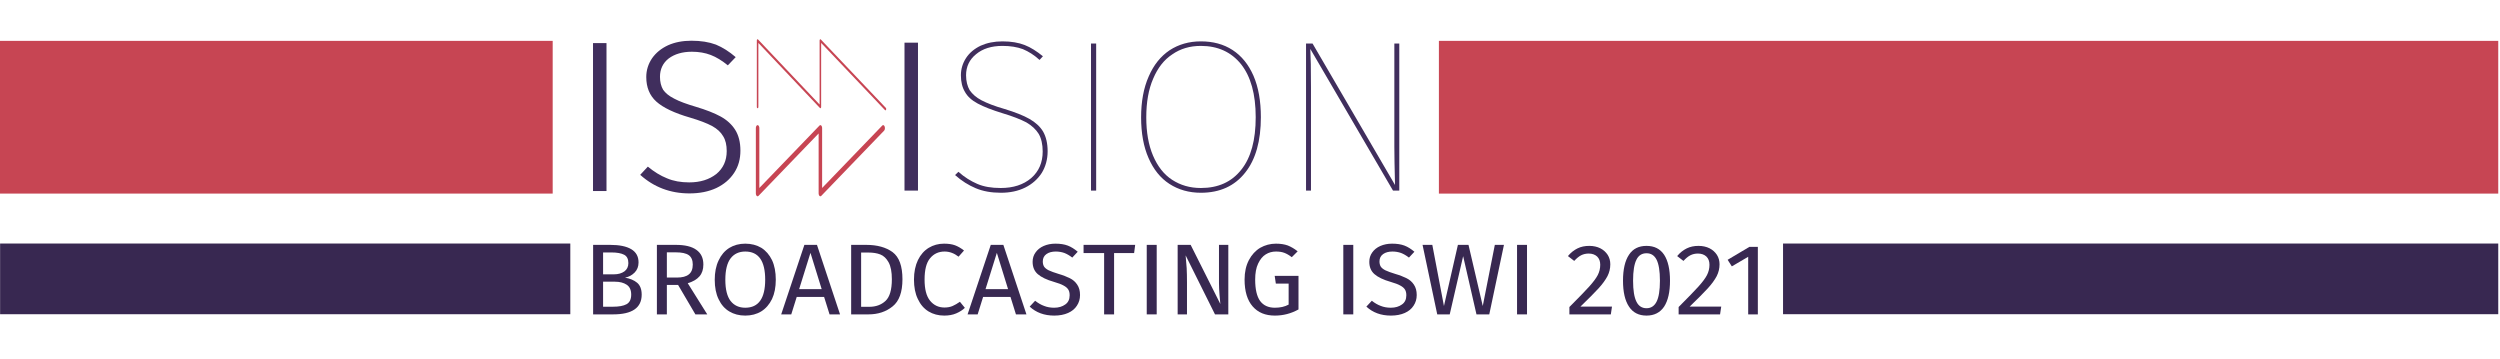 <?xml version="1.0" encoding="UTF-8" standalone="no"?>
<!DOCTYPE svg PUBLIC "-//W3C//DTD SVG 1.1//EN" "http://www.w3.org/Graphics/SVG/1.1/DTD/svg11.dtd">
<svg width="100%" height="100%" viewBox="0 0 2807 403" version="1.1" xmlns="http://www.w3.org/2000/svg" xmlns:xlink="http://www.w3.org/1999/xlink" xml:space="preserve" xmlns:serif="http://www.serif.com/" style="fill-rule:evenodd;clip-rule:evenodd;stroke-linecap:round;stroke-linejoin:round;stroke-miterlimit:1.5;">
    <g transform="matrix(1,0,0,1,-1621.84,-572.23)">
        <g id="Header" transform="matrix(0.951,0,0,0.676,-116.408,-50.707)">
            <rect x="1827.19" y="921.692" width="2950.19" height="594.961" style="fill:none;"/>
            <clipPath id="_clip1">
                <rect x="1827.19" y="921.692" width="2950.19" height="594.961"/>
            </clipPath>
            <g clip-path="url(#_clip1)">
                <g transform="matrix(1.347,0,0,0.626,1319.27,245.349)">
                    <g transform="matrix(3.939,0,0,11.46,-909.341,-2714.49)">
                        <g transform="matrix(50,0,0,50,453.109,375.346)">
                            <rect x="0.111" y="-0.685" width="0.06" height="0.685" style="fill:rgb(64,46,93);fill-rule:nonzero;"/>
                        </g>
                        <g transform="matrix(50,0,0,50,467.209,375.346)">
                            <path d="M0.267,-0.696C0.309,-0.696 0.345,-0.69 0.376,-0.678C0.406,-0.665 0.435,-0.646 0.464,-0.62L0.429,-0.582C0.403,-0.604 0.378,-0.62 0.353,-0.63C0.328,-0.64 0.3,-0.645 0.269,-0.645C0.226,-0.645 0.192,-0.634 0.166,-0.614C0.14,-0.593 0.127,-0.564 0.127,-0.529C0.127,-0.505 0.132,-0.485 0.141,-0.469C0.151,-0.454 0.167,-0.44 0.19,-0.428C0.213,-0.415 0.245,-0.403 0.287,-0.39C0.332,-0.376 0.369,-0.361 0.397,-0.345C0.425,-0.329 0.447,-0.308 0.462,-0.283C0.477,-0.258 0.485,-0.226 0.485,-0.187C0.485,-0.148 0.476,-0.114 0.457,-0.084C0.438,-0.054 0.412,-0.031 0.378,-0.014C0.343,0.003 0.303,0.011 0.258,0.011C0.173,0.011 0.1,-0.018 0.039,-0.075L0.073,-0.113C0.101,-0.089 0.129,-0.071 0.158,-0.059C0.187,-0.046 0.22,-0.04 0.257,-0.04C0.306,-0.04 0.346,-0.053 0.378,-0.079C0.408,-0.105 0.424,-0.14 0.424,-0.185C0.424,-0.213 0.419,-0.236 0.408,-0.254C0.398,-0.272 0.382,-0.288 0.359,-0.301C0.336,-0.314 0.303,-0.327 0.261,-0.34C0.191,-0.361 0.141,-0.386 0.111,-0.414C0.081,-0.442 0.066,-0.48 0.066,-0.528C0.066,-0.56 0.075,-0.589 0.092,-0.615C0.109,-0.64 0.132,-0.66 0.163,-0.675C0.193,-0.689 0.228,-0.696 0.267,-0.696Z" style="fill:rgb(64,46,93);fill-rule:nonzero;"/>
                        </g>
                    </g>
                    <g transform="matrix(3.939,0,0,11.46,-636.324,-2715.64)">
                        <g transform="matrix(50,0,0,50,453.109,375.346)">
                            <rect x="0.111" y="-0.685" width="0.06" height="0.685" style="fill:rgb(64,46,93);fill-rule:nonzero;"/>
                        </g>
                        <g transform="matrix(50,0,0,50,467.209,375.346)">
                            <path d="M0.265,-0.691C0.304,-0.691 0.337,-0.685 0.364,-0.674C0.391,-0.663 0.418,-0.645 0.445,-0.622L0.43,-0.605C0.406,-0.628 0.381,-0.644 0.356,-0.655C0.33,-0.665 0.3,-0.67 0.265,-0.67C0.216,-0.67 0.177,-0.657 0.148,-0.632C0.118,-0.607 0.103,-0.574 0.103,-0.534C0.103,-0.506 0.109,-0.483 0.119,-0.465C0.131,-0.447 0.148,-0.431 0.172,-0.418C0.196,-0.405 0.23,-0.391 0.274,-0.378C0.321,-0.363 0.358,-0.348 0.385,-0.332C0.412,-0.316 0.433,-0.296 0.446,-0.273C0.459,-0.249 0.466,-0.219 0.466,-0.182C0.466,-0.145 0.457,-0.111 0.44,-0.082C0.422,-0.053 0.397,-0.03 0.366,-0.014C0.335,0.002 0.299,0.01 0.258,0.01C0.215,0.01 0.178,0.003 0.146,-0.011C0.114,-0.025 0.083,-0.045 0.054,-0.072L0.069,-0.087C0.096,-0.062 0.124,-0.044 0.153,-0.031C0.182,-0.018 0.216,-0.012 0.257,-0.012C0.313,-0.012 0.358,-0.027 0.393,-0.058C0.427,-0.089 0.444,-0.13 0.444,-0.181C0.444,-0.214 0.438,-0.242 0.426,-0.263C0.414,-0.283 0.396,-0.301 0.371,-0.316C0.345,-0.33 0.311,-0.344 0.266,-0.358C0.219,-0.373 0.182,-0.388 0.155,-0.403C0.128,-0.418 0.109,-0.436 0.098,-0.457C0.086,-0.478 0.08,-0.503 0.08,-0.534C0.08,-0.563 0.088,-0.59 0.103,-0.614C0.118,-0.638 0.14,-0.657 0.168,-0.671C0.196,-0.684 0.228,-0.691 0.265,-0.691Z" style="fill:rgb(64,46,93);fill-rule:nonzero;"/>
                        </g>
                        <g transform="matrix(50,0,0,50,494.009,375.346)">
                            <rect x="0.123" y="-0.681" width="0.023" height="0.681" style="fill:rgb(64,46,93);fill-rule:nonzero;"/>
                        </g>
                        <g transform="matrix(50,0,0,50,507.409,375.346)">
                            <path d="M0.344,-0.691C0.398,-0.691 0.445,-0.678 0.485,-0.651C0.525,-0.624 0.556,-0.584 0.578,-0.532C0.6,-0.479 0.611,-0.415 0.611,-0.34C0.611,-0.23 0.588,-0.144 0.541,-0.083C0.494,-0.021 0.428,0.01 0.344,0.01C0.291,0.01 0.244,-0.004 0.204,-0.031C0.164,-0.058 0.133,-0.098 0.111,-0.151C0.089,-0.203 0.078,-0.266 0.078,-0.339C0.078,-0.412 0.089,-0.475 0.112,-0.529C0.134,-0.582 0.165,-0.622 0.205,-0.65C0.245,-0.677 0.291,-0.691 0.344,-0.691ZM0.344,-0.67C0.295,-0.67 0.253,-0.657 0.217,-0.631C0.18,-0.606 0.152,-0.568 0.132,-0.519C0.111,-0.469 0.101,-0.409 0.101,-0.339C0.101,-0.27 0.111,-0.211 0.131,-0.162C0.151,-0.113 0.179,-0.075 0.216,-0.05C0.253,-0.025 0.295,-0.012 0.344,-0.012C0.421,-0.012 0.481,-0.04 0.524,-0.097C0.567,-0.153 0.588,-0.234 0.588,-0.34C0.588,-0.447 0.566,-0.528 0.523,-0.585C0.479,-0.642 0.419,-0.67 0.344,-0.67Z" style="fill:rgb(64,46,93);fill-rule:nonzero;"/>
                        </g>
                        <g transform="matrix(50,0,0,50,541.859,375.346)">
                            <path d="M0.538,-0L0.51,-0L0.142,-0.656C0.144,-0.621 0.145,-0.562 0.145,-0.477L0.145,-0L0.123,-0L0.123,-0.681L0.152,-0.681L0.519,-0.026C0.517,-0.106 0.516,-0.166 0.516,-0.205L0.516,-0.681L0.538,-0.681L0.538,-0Z" style="fill:rgb(64,46,93);fill-rule:nonzero;"/>
                        </g>
                    </g>
                    <g transform="matrix(0.631,0,0,1.278,854.148,-1695.41)">
                        <g transform="matrix(-1.81604e-17,6.261,-2.44,1.47638e-17,7445.37,1278.49)">
                            <path d="M185.166,2858.17L206.77,2893.91L185.166,2893.91L206.77,2929.65L185.166,2929.65" style="fill:none;stroke:rgb(199,69,83);stroke-width:1.99px;"/>
                        </g>
                        <g transform="matrix(1.81604e-17,-6.261,-2.44,1.47638e-17,7445.37,3550.57)">
                            <path d="M184.075,2856.88L206.77,2893.91L184.772,2893.91L206.77,2929.65L184.772,2929.65" style="fill:none;stroke:rgb(199,69,83);stroke-width:0.88px;"/>
                        </g>
                    </g>
                </g>
                <g transform="matrix(3.658,0,0,2.428,1827.19,870.228)">
                    <rect x="0" y="49.076" width="178.555" height="104.469" style="fill:rgb(199,69,83);"/>
                </g>
                <g transform="matrix(2.545,0,0,2.428,1528.29,870.228)">
                    <rect x="785.21" y="49.076" width="494.79" height="104.469" style="fill:rgb(199,69,83);"/>
                </g>
                <g transform="matrix(5.98,1.19719e-31,1.87194e-31,1.124,-19020.8,-2215.99)">
                    <rect x="3486.41" y="3151.23" width="112.579" height="104.469" style="fill:rgb(56,40,81);"/>
                </g>
                <g transform="matrix(7.582,1.19719e-31,2.20401e-31,1.124,-22501,-2215.99)">
                    <rect x="3486.41" y="3151.23" width="112.579" height="104.469" style="fill:rgb(56,40,81);"/>
                </g>
                <g transform="matrix(5.704,4.98286e-31,2.55162e-31,7.717,-8956.53,-24691.8)">
                    <g transform="matrix(21.712,0,0,21.712,2011.26,3386.74)">
                        <path d="M0.404,-0.364C0.451,-0.356 0.49,-0.339 0.519,-0.314C0.548,-0.289 0.563,-0.249 0.563,-0.196C0.563,-0.065 0.472,-0 0.29,-0L0.1,-0L0.1,-0.689L0.263,-0.689C0.35,-0.689 0.417,-0.675 0.464,-0.646C0.51,-0.617 0.533,-0.574 0.533,-0.515C0.533,-0.475 0.521,-0.442 0.496,-0.415C0.47,-0.388 0.44,-0.371 0.404,-0.364ZM0.195,-0.614L0.195,-0.397L0.299,-0.397C0.339,-0.397 0.372,-0.407 0.398,-0.426C0.423,-0.445 0.436,-0.473 0.436,-0.508C0.436,-0.548 0.423,-0.576 0.396,-0.591C0.369,-0.606 0.328,-0.614 0.273,-0.614L0.195,-0.614ZM0.29,-0.076C0.346,-0.076 0.389,-0.084 0.419,-0.101C0.448,-0.118 0.463,-0.149 0.463,-0.196C0.463,-0.241 0.449,-0.274 0.42,-0.294C0.391,-0.314 0.354,-0.324 0.308,-0.324L0.195,-0.324L0.195,-0.076L0.29,-0.076Z" style="fill:rgb(56,40,81);fill-rule:nonzero;"/>
                    </g>
                    <g transform="matrix(21.712,0,0,21.712,2024.46,3386.74)">
                        <path d="M0.302,-0.292L0.195,-0.292L0.195,-0L0.1,-0L0.1,-0.689L0.281,-0.689C0.367,-0.689 0.432,-0.673 0.476,-0.64C0.521,-0.607 0.543,-0.559 0.543,-0.494C0.543,-0.446 0.531,-0.407 0.506,-0.377C0.481,-0.347 0.444,-0.324 0.394,-0.309L0.58,-0L0.467,-0L0.302,-0.292ZM0.291,-0.365C0.341,-0.365 0.379,-0.375 0.404,-0.396C0.429,-0.416 0.442,-0.449 0.442,-0.494C0.442,-0.537 0.429,-0.568 0.404,-0.587C0.378,-0.606 0.337,-0.615 0.28,-0.615L0.195,-0.615L0.195,-0.365L0.291,-0.365Z" style="fill:rgb(56,40,81);fill-rule:nonzero;"/>
                    </g>
                    <g transform="matrix(21.712,0,0,21.712,2037.41,3386.74)">
                        <path d="M0.346,-0.701C0.404,-0.701 0.455,-0.687 0.499,-0.66C0.542,-0.632 0.576,-0.591 0.601,-0.538C0.625,-0.485 0.637,-0.42 0.637,-0.344C0.637,-0.269 0.625,-0.205 0.601,-0.152C0.576,-0.099 0.542,-0.058 0.499,-0.03C0.455,-0.002 0.404,0.012 0.346,0.012C0.288,0.012 0.237,-0.002 0.194,-0.029C0.15,-0.056 0.116,-0.097 0.092,-0.15C0.067,-0.203 0.055,-0.268 0.055,-0.343C0.055,-0.417 0.067,-0.481 0.092,-0.535C0.116,-0.589 0.15,-0.63 0.194,-0.659C0.238,-0.687 0.289,-0.701 0.346,-0.701ZM0.346,-0.623C0.286,-0.623 0.239,-0.6 0.206,-0.555C0.173,-0.51 0.156,-0.439 0.156,-0.343C0.156,-0.248 0.173,-0.178 0.206,-0.133C0.24,-0.088 0.287,-0.066 0.346,-0.066C0.473,-0.066 0.536,-0.159 0.536,-0.344C0.536,-0.53 0.473,-0.623 0.346,-0.623Z" style="fill:rgb(56,40,81);fill-rule:nonzero;"/>
                    </g>
                    <g transform="matrix(21.712,0,0,21.712,2052.23,3386.74)">
                        <path d="M0.467,-0L0.415,-0.173L0.154,-0.173L0.102,-0L0.006,-0L0.227,-0.689L0.347,-0.689L0.567,-0L0.467,-0ZM0.177,-0.25L0.392,-0.25L0.285,-0.61L0.177,-0.25Z" style="fill:rgb(56,40,81);fill-rule:nonzero;"/>
                    </g>
                    <g transform="matrix(21.712,0,0,21.712,2064.67,3386.74)">
                        <path d="M0.244,-0.689C0.348,-0.689 0.432,-0.665 0.495,-0.617C0.558,-0.568 0.589,-0.479 0.589,-0.348C0.589,-0.221 0.558,-0.131 0.495,-0.079C0.432,-0.026 0.355,-0 0.265,-0L0.1,-0L0.1,-0.689L0.244,-0.689ZM0.195,-0.613L0.195,-0.075L0.272,-0.075C0.336,-0.075 0.388,-0.095 0.428,-0.134C0.468,-0.173 0.488,-0.245 0.488,-0.348C0.488,-0.421 0.478,-0.476 0.457,-0.516C0.436,-0.555 0.41,-0.581 0.378,-0.594C0.346,-0.607 0.308,-0.613 0.265,-0.613L0.195,-0.613Z" style="fill:rgb(56,40,81);fill-rule:nonzero;"/>
                    </g>
                    <g transform="matrix(21.712,0,0,21.712,2078.65,3386.74)">
                        <path d="M0.341,-0.701C0.382,-0.701 0.417,-0.696 0.446,-0.685C0.474,-0.674 0.503,-0.657 0.532,-0.633L0.48,-0.572C0.438,-0.606 0.394,-0.623 0.347,-0.623C0.29,-0.623 0.244,-0.601 0.209,-0.557C0.173,-0.513 0.156,-0.442 0.156,-0.345C0.156,-0.25 0.173,-0.181 0.208,-0.136C0.243,-0.091 0.289,-0.068 0.346,-0.068C0.375,-0.068 0.401,-0.073 0.423,-0.083C0.445,-0.093 0.468,-0.107 0.493,-0.125L0.54,-0.065C0.519,-0.043 0.491,-0.025 0.458,-0.01C0.425,0.005 0.386,0.012 0.343,0.012C0.287,0.012 0.237,-0.002 0.194,-0.029C0.15,-0.057 0.116,-0.098 0.092,-0.152C0.067,-0.205 0.055,-0.27 0.055,-0.345C0.055,-0.42 0.068,-0.485 0.093,-0.539C0.118,-0.592 0.153,-0.633 0.196,-0.66C0.239,-0.687 0.288,-0.701 0.341,-0.701Z" style="fill:rgb(56,40,81);fill-rule:nonzero;"/>
                    </g>
                    <g transform="matrix(21.712,0,0,21.712,2090.81,3386.74)">
                        <path d="M0.467,-0L0.415,-0.173L0.154,-0.173L0.102,-0L0.006,-0L0.227,-0.689L0.347,-0.689L0.567,-0L0.467,-0ZM0.177,-0.25L0.392,-0.25L0.285,-0.61L0.177,-0.25Z" style="fill:rgb(56,40,81);fill-rule:nonzero;"/>
                    </g>
                    <g transform="matrix(21.712,0,0,21.712,2103.25,3386.74)">
                        <path d="M0.27,-0.701C0.316,-0.701 0.355,-0.695 0.388,-0.682C0.421,-0.669 0.452,-0.648 0.483,-0.621L0.431,-0.563C0.405,-0.584 0.38,-0.599 0.355,-0.609C0.33,-0.618 0.303,-0.623 0.274,-0.623C0.238,-0.623 0.208,-0.615 0.185,-0.598C0.162,-0.581 0.15,-0.557 0.15,-0.525C0.15,-0.505 0.154,-0.488 0.162,-0.474C0.17,-0.461 0.185,-0.448 0.206,-0.437C0.228,-0.426 0.26,-0.414 0.301,-0.401C0.344,-0.388 0.38,-0.373 0.409,-0.358C0.438,-0.343 0.461,-0.322 0.478,-0.295C0.496,-0.268 0.505,-0.233 0.505,-0.192C0.505,-0.152 0.495,-0.117 0.475,-0.086C0.456,-0.055 0.428,-0.031 0.391,-0.014C0.354,0.003 0.31,0.012 0.259,0.012C0.164,0.012 0.086,-0.018 0.025,-0.077L0.077,-0.135C0.105,-0.112 0.133,-0.095 0.162,-0.084C0.191,-0.072 0.223,-0.066 0.258,-0.066C0.301,-0.066 0.336,-0.077 0.364,-0.098C0.392,-0.118 0.406,-0.149 0.406,-0.189C0.406,-0.212 0.402,-0.231 0.393,-0.246C0.384,-0.261 0.37,-0.274 0.348,-0.286C0.328,-0.298 0.297,-0.31 0.257,-0.322C0.186,-0.343 0.135,-0.369 0.102,-0.399C0.069,-0.429 0.053,-0.47 0.053,-0.521C0.053,-0.556 0.062,-0.587 0.081,-0.614C0.099,-0.641 0.125,-0.663 0.158,-0.678C0.191,-0.693 0.228,-0.701 0.27,-0.701Z" style="fill:rgb(56,40,81);fill-rule:nonzero;"/>
                    </g>
                    <g transform="matrix(21.712,0,0,21.712,2114.62,3386.74)">
                        <path d="M0.507,-0.689L0.497,-0.608L0.306,-0.608L0.306,-0L0.211,-0L0.211,-0.608L0.015,-0.608L0.015,-0.689L0.507,-0.689Z" style="fill:rgb(56,40,81);fill-rule:nonzero;"/>
                    </g>
                    <g transform="matrix(21.712,0,0,21.712,2125.85,3386.74)">
                        <rect x="0.1" y="-0.689" width="0.095" height="0.689" style="fill:rgb(56,40,81);fill-rule:nonzero;"/>
                    </g>
                    <g transform="matrix(21.712,0,0,21.712,2132.25,3386.74)">
                        <path d="M0.583,-0L0.456,-0L0.176,-0.585C0.18,-0.539 0.183,-0.497 0.186,-0.458C0.188,-0.419 0.189,-0.371 0.189,-0.316L0.189,-0L0.1,-0L0.1,-0.689L0.224,-0.689L0.507,-0.103C0.505,-0.12 0.502,-0.151 0.499,-0.194C0.496,-0.237 0.494,-0.277 0.494,-0.313L0.494,-0.689L0.583,-0.689L0.583,-0Z" style="fill:rgb(56,40,81);fill-rule:nonzero;"/>
                    </g>
                    <g transform="matrix(21.712,0,0,21.712,2147.08,3386.74)">
                        <path d="M0.354,-0.701C0.397,-0.701 0.435,-0.695 0.467,-0.683C0.498,-0.67 0.53,-0.651 0.561,-0.625L0.505,-0.567C0.48,-0.587 0.457,-0.601 0.434,-0.61C0.411,-0.619 0.385,-0.623 0.354,-0.623C0.319,-0.623 0.286,-0.614 0.257,-0.595C0.227,-0.576 0.203,-0.545 0.184,-0.503C0.165,-0.462 0.156,-0.409 0.156,-0.345C0.156,-0.248 0.172,-0.178 0.203,-0.133C0.235,-0.088 0.282,-0.066 0.344,-0.066C0.395,-0.066 0.438,-0.076 0.475,-0.097L0.475,-0.305L0.353,-0.305L0.342,-0.382L0.569,-0.382L0.569,-0.049C0.498,-0.008 0.423,0.012 0.344,0.012C0.253,0.012 0.183,-0.018 0.132,-0.079C0.081,-0.14 0.055,-0.228 0.055,-0.345C0.055,-0.42 0.069,-0.484 0.096,-0.538C0.123,-0.591 0.159,-0.632 0.204,-0.66C0.25,-0.687 0.3,-0.701 0.354,-0.701Z" style="fill:rgb(56,40,81);fill-rule:nonzero;"/>
                    </g>
                    <g transform="matrix(21.712,0,0,21.712,2166.54,3386.74)">
                        <rect x="0.1" y="-0.689" width="0.095" height="0.689" style="fill:rgb(56,40,81);fill-rule:nonzero;"/>
                    </g>
                    <g transform="matrix(21.712,0,0,21.712,2172.94,3386.74)">
                        <path d="M0.27,-0.701C0.316,-0.701 0.355,-0.695 0.388,-0.682C0.421,-0.669 0.452,-0.648 0.483,-0.621L0.431,-0.563C0.405,-0.584 0.38,-0.599 0.355,-0.609C0.33,-0.618 0.303,-0.623 0.274,-0.623C0.238,-0.623 0.208,-0.615 0.185,-0.598C0.162,-0.581 0.15,-0.557 0.15,-0.525C0.15,-0.505 0.154,-0.488 0.162,-0.474C0.17,-0.461 0.185,-0.448 0.206,-0.437C0.228,-0.426 0.26,-0.414 0.301,-0.401C0.344,-0.388 0.38,-0.373 0.409,-0.358C0.438,-0.343 0.461,-0.322 0.478,-0.295C0.496,-0.268 0.505,-0.233 0.505,-0.192C0.505,-0.152 0.495,-0.117 0.475,-0.086C0.456,-0.055 0.428,-0.031 0.391,-0.014C0.354,0.003 0.31,0.012 0.259,0.012C0.164,0.012 0.086,-0.018 0.025,-0.077L0.077,-0.135C0.105,-0.112 0.133,-0.095 0.162,-0.084C0.191,-0.072 0.223,-0.066 0.258,-0.066C0.301,-0.066 0.336,-0.077 0.364,-0.098C0.392,-0.118 0.406,-0.149 0.406,-0.189C0.406,-0.212 0.402,-0.231 0.393,-0.246C0.384,-0.261 0.37,-0.274 0.348,-0.286C0.328,-0.298 0.297,-0.31 0.257,-0.322C0.186,-0.343 0.135,-0.369 0.102,-0.399C0.069,-0.429 0.053,-0.47 0.053,-0.521C0.053,-0.556 0.062,-0.587 0.081,-0.614C0.099,-0.641 0.125,-0.663 0.158,-0.678C0.191,-0.693 0.228,-0.701 0.27,-0.701Z" style="fill:rgb(56,40,81);fill-rule:nonzero;"/>
                    </g>
                    <g transform="matrix(21.712,0,0,21.712,2184.57,3386.74)">
                        <path d="M0.801,-0.689L0.661,-0L0.539,-0L0.412,-0.577L0.284,-0L0.165,-0L0.025,-0.689L0.118,-0.689L0.229,-0.083L0.362,-0.689L0.463,-0.689L0.599,-0.083L0.714,-0.689L0.801,-0.689Z" style="fill:rgb(56,40,81);fill-rule:nonzero;"/>
                    </g>
                    <g transform="matrix(21.712,0,0,21.712,2202.5,3386.74)">
                        <rect x="0.1" y="-0.689" width="0.095" height="0.689" style="fill:rgb(56,40,81);fill-rule:nonzero;"/>
                    </g>
                    <g transform="matrix(21.712,0,0,21.712,2214.66,3386.74)">
                        <path d="M0.228,-0.679C0.268,-0.679 0.303,-0.671 0.334,-0.655C0.364,-0.639 0.387,-0.617 0.404,-0.59C0.421,-0.562 0.429,-0.531 0.429,-0.496C0.429,-0.455 0.42,-0.416 0.402,-0.379C0.383,-0.342 0.355,-0.301 0.317,-0.258C0.279,-0.215 0.221,-0.154 0.144,-0.077L0.445,-0.077L0.434,-0L0.039,-0L0.039,-0.073C0.128,-0.166 0.192,-0.234 0.229,-0.277C0.266,-0.32 0.293,-0.357 0.309,-0.389C0.325,-0.421 0.333,-0.455 0.333,-0.492C0.333,-0.527 0.323,-0.554 0.303,-0.574C0.283,-0.593 0.256,-0.603 0.223,-0.603C0.196,-0.603 0.172,-0.597 0.151,-0.586C0.13,-0.575 0.108,-0.556 0.085,-0.53L0.025,-0.578C0.052,-0.612 0.083,-0.637 0.116,-0.654C0.149,-0.671 0.187,-0.679 0.228,-0.679Z" style="fill:rgb(56,40,81);fill-rule:nonzero;"/>
                    </g>
                    <g transform="matrix(21.712,0,0,21.712,2225.41,3386.74)">
                        <path d="M0.279,-0.679C0.353,-0.679 0.409,-0.65 0.447,-0.591C0.484,-0.532 0.503,-0.446 0.503,-0.334C0.503,-0.222 0.484,-0.136 0.447,-0.077C0.409,-0.018 0.353,0.012 0.279,0.012C0.205,0.012 0.149,-0.018 0.112,-0.077C0.074,-0.136 0.055,-0.222 0.055,-0.334C0.055,-0.446 0.074,-0.532 0.112,-0.591C0.149,-0.65 0.205,-0.679 0.279,-0.679ZM0.279,-0.606C0.236,-0.606 0.203,-0.585 0.183,-0.542C0.162,-0.499 0.151,-0.43 0.151,-0.334C0.151,-0.238 0.162,-0.169 0.183,-0.126C0.203,-0.083 0.236,-0.061 0.279,-0.061C0.322,-0.061 0.354,-0.083 0.375,-0.126C0.396,-0.169 0.407,-0.238 0.407,-0.334C0.407,-0.429 0.396,-0.499 0.375,-0.542C0.354,-0.585 0.322,-0.606 0.279,-0.606Z" style="fill:rgb(56,40,81);fill-rule:nonzero;"/>
                    </g>
                    <g transform="matrix(21.712,0,0,21.712,2237.27,3386.74)">
                        <path d="M0.228,-0.679C0.268,-0.679 0.303,-0.671 0.334,-0.655C0.364,-0.639 0.387,-0.617 0.404,-0.59C0.421,-0.562 0.429,-0.531 0.429,-0.496C0.429,-0.455 0.42,-0.416 0.402,-0.379C0.383,-0.342 0.355,-0.301 0.317,-0.258C0.279,-0.215 0.221,-0.154 0.144,-0.077L0.445,-0.077L0.434,-0L0.039,-0L0.039,-0.073C0.128,-0.166 0.192,-0.234 0.229,-0.277C0.266,-0.32 0.293,-0.357 0.309,-0.389C0.325,-0.421 0.333,-0.455 0.333,-0.492C0.333,-0.527 0.323,-0.554 0.303,-0.574C0.283,-0.593 0.256,-0.603 0.223,-0.603C0.196,-0.603 0.172,-0.597 0.151,-0.586C0.13,-0.575 0.108,-0.556 0.085,-0.53L0.025,-0.578C0.052,-0.612 0.083,-0.637 0.116,-0.654C0.149,-0.671 0.187,-0.679 0.228,-0.679Z" style="fill:rgb(56,40,81);fill-rule:nonzero;"/>
                    </g>
                    <g transform="matrix(21.712,0,0,21.712,2247.5,3386.74)">
                        <path d="M0.323,-0.669L0.323,-0L0.231,-0L0.231,-0.571L0.075,-0.476L0.035,-0.541L0.242,-0.669L0.323,-0.669Z" style="fill:rgb(56,40,81);fill-rule:nonzero;"/>
                    </g>
                </g>
            </g>
        </g>
    </g>
</svg>
